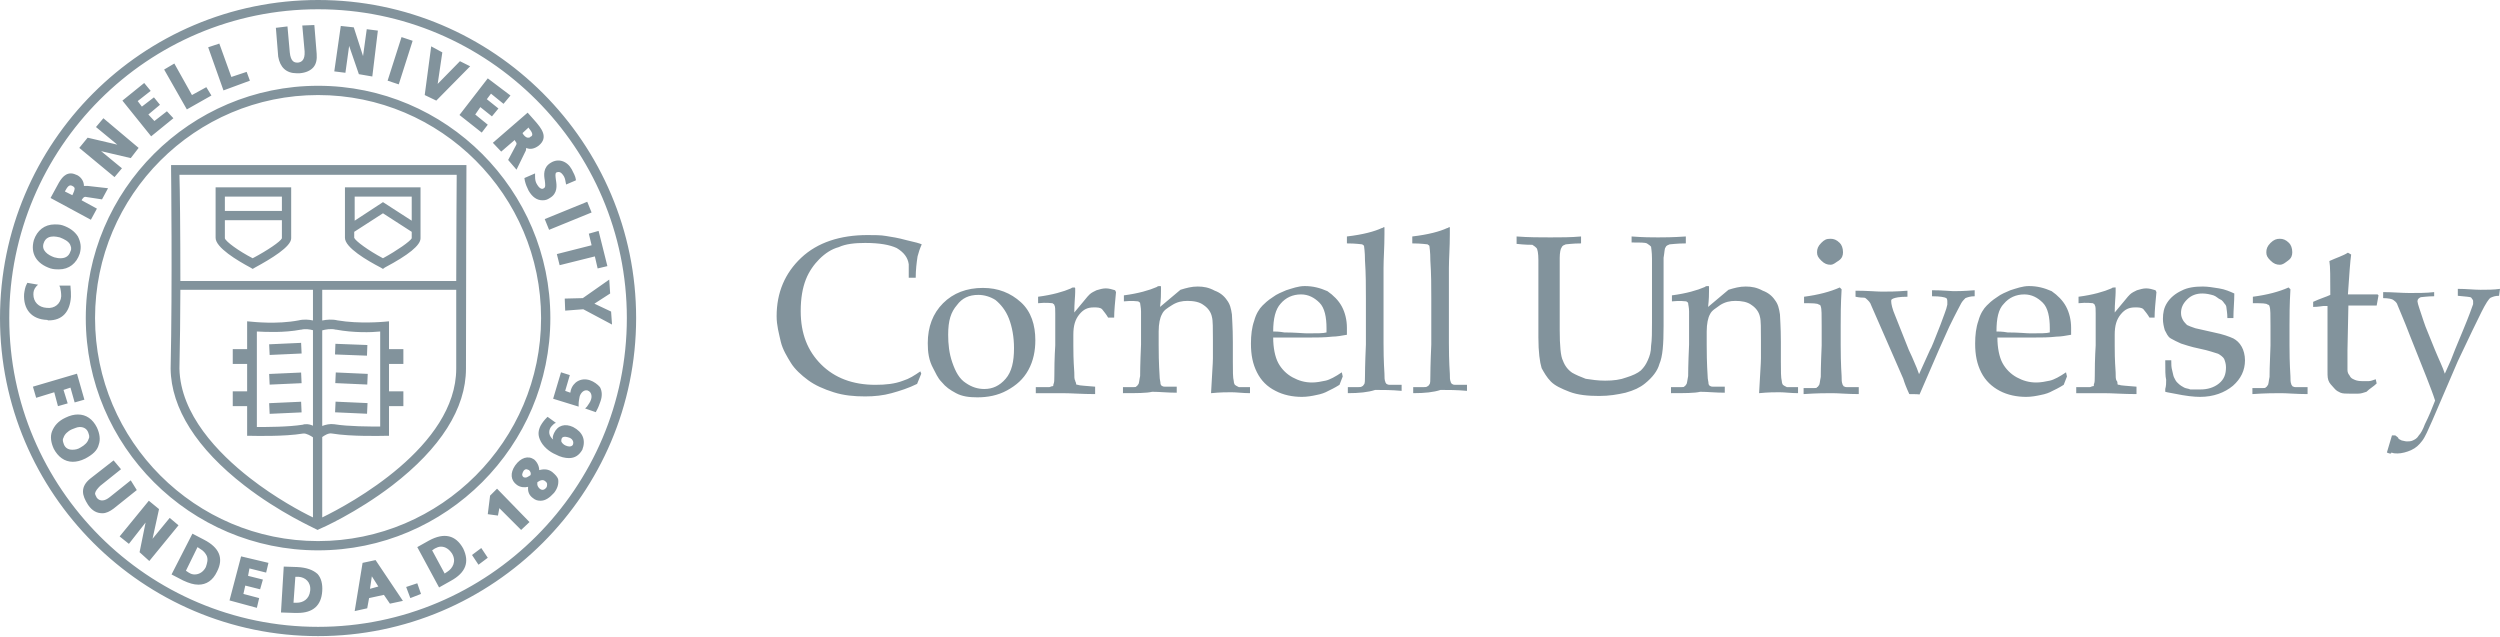 <svg width="157" height="40" viewBox="0 0 157 40" fill="none" xmlns="http://www.w3.org/2000/svg">
<g clip-path="url(#clip0_3626_2601)">
<path d="M19.975 0C31.01 7.43781e-05 39.949 8.968 39.949 19.974C39.949 30.98 30.981 39.948 19.975 39.948C8.968 39.948 0 30.98 0 19.974C0 8.968 8.939 0 19.975 0ZM19.975 0.582C9.26 0.582 0.582 9.288 0.582 19.974C0.582 30.66 9.289 39.366 19.975 39.366C30.661 39.366 39.366 30.66 39.366 19.974C39.366 9.288 30.66 0.582 19.975 0.582ZM18.664 35.61C19.246 35.639 19.654 35.785 19.945 36.047C20.178 36.309 20.265 36.687 20.236 37.124C20.178 38.027 19.654 38.492 18.693 38.492H18.489L17.645 38.464L17.819 35.581L18.664 35.61ZM25.303 37.735L24.487 37.91L24.109 37.357L23.178 37.56L23.061 38.201L22.274 38.376L22.77 35.348L23.585 35.173L25.303 37.735ZM16.859 35.348L16.713 35.959L15.665 35.697L15.578 36.163L16.51 36.397L16.335 37.008L15.403 36.774L15.286 37.299L16.276 37.56L16.131 38.172L14.413 37.706L15.141 34.94L16.859 35.348ZM18.432 37.852H18.635C19.013 37.852 19.421 37.648 19.48 37.095C19.538 36.542 19.159 36.251 18.752 36.222H18.548L18.432 37.852ZM26.439 37.299L25.769 37.56L25.507 36.862L26.205 36.629L26.439 37.299ZM23.235 36.978L23.76 36.833L23.352 36.192L23.235 36.978ZM26.934 33.95C27.894 33.426 28.622 33.601 29.088 34.445C29.495 35.29 29.263 35.959 28.302 36.483L27.574 36.892L26.205 34.358L26.934 33.95ZM12.812 33.893C13.772 34.388 14.064 35.057 13.627 35.901C13.365 36.455 12.957 36.717 12.462 36.717C12.171 36.717 11.879 36.629 11.501 36.454L10.773 36.076L12.084 33.514L12.812 33.893ZM11.676 35.843L11.851 35.959C11.996 36.046 12.084 36.076 12.229 36.076C12.52 36.076 12.782 35.901 12.928 35.61C13.015 35.348 13.074 35.144 12.986 34.911C12.899 34.737 12.783 34.591 12.579 34.475L12.404 34.358L11.676 35.843ZM27.69 34.329C27.545 34.329 27.428 34.387 27.311 34.445L27.138 34.562L27.924 36.018L28.099 35.901C28.419 35.697 28.681 35.26 28.39 34.766C28.215 34.504 27.982 34.329 27.69 34.329ZM30.632 35.027L30.049 35.465L29.642 34.852L30.224 34.416L30.632 35.027ZM9.987 31.971L9.58 33.834L10.657 32.523L11.21 32.989L9.376 35.231L8.765 34.679L9.143 32.815L8.095 34.154L7.513 33.688L9.347 31.446L9.987 31.971ZM19.975 5.387C28.011 5.387 34.562 11.938 34.562 19.974C34.562 28.01 28.011 34.561 19.975 34.562C11.938 34.562 5.387 28.01 5.387 19.974C5.387 11.938 11.938 5.387 19.975 5.387ZM19.975 5.969C12.259 5.969 5.969 12.258 5.969 19.974C5.969 27.69 12.259 33.98 19.975 33.98C27.691 33.979 33.98 27.69 33.98 19.974C33.979 12.258 27.69 5.969 19.975 5.969ZM29.292 10.656C29.292 10.744 29.263 17.906 29.263 23.148C29.263 25.651 27.661 28.156 24.633 30.485C22.391 32.203 20.149 33.194 20.061 33.223L19.945 33.28L19.829 33.223C19.742 33.164 17.558 32.203 15.345 30.485C12.375 28.185 10.744 25.651 10.715 23.148C10.831 17.819 10.744 10.744 10.744 10.656V10.365H29.292V10.656ZM33.252 32.785L32.727 33.28L31.359 31.912L31.271 32.378L30.632 32.291L30.777 31.126L31.214 30.689L33.252 32.785ZM11.327 18.198C11.327 19.858 11.298 21.575 11.269 23.148C11.327 26.03 13.714 28.476 15.694 30.02C17.296 31.271 18.926 32.145 19.654 32.494V27.465C19.557 27.394 19.245 27.2 19.043 27.225C17.849 27.428 15.898 27.37 15.81 27.37H15.52V25.507H14.617V24.574H15.52V22.856H14.617V21.925H15.52V20.178L15.84 20.207C15.87 20.207 17.384 20.382 18.752 20.12C19.07 20.041 19.402 20.07 19.654 20.124V18.198H11.327ZM20.236 20.127C20.508 20.071 20.873 20.039 21.197 20.12C22.566 20.353 24.08 20.207 24.109 20.207L24.43 20.178V21.925H25.332V22.856H24.43V24.574H25.332V25.507H24.43V27.37H24.139C24.051 27.37 22.041 27.428 20.848 27.225C20.627 27.176 20.366 27.353 20.236 27.445V32.494C21.983 31.65 28.651 28.039 28.651 23.148V18.198H20.236V20.127ZM7.6 29.467L6.289 30.515C6.114 30.689 5.998 30.835 5.969 30.98C5.969 31.068 6.028 31.155 6.086 31.271C6.29 31.504 6.58 31.475 6.9 31.213L8.211 30.165L8.59 30.776L7.134 31.941C6.901 32.116 6.667 32.232 6.435 32.232C6.085 32.232 5.794 32.086 5.532 31.708C5.329 31.388 5.212 31.126 5.212 30.864C5.212 30.544 5.387 30.282 5.678 30.049L7.134 28.913L7.6 29.467ZM32.35 29.233C32.699 28.739 33.164 28.593 33.543 28.855C33.718 29 33.863 29.262 33.863 29.524C34.184 29.437 34.446 29.466 34.679 29.641C34.883 29.815 35.028 29.961 35.058 30.136C35.087 30.427 34.999 30.689 34.795 30.951C34.504 31.271 34.242 31.446 33.951 31.446C33.776 31.446 33.631 31.417 33.456 31.271C33.223 31.097 33.136 30.864 33.165 30.573C32.932 30.631 32.67 30.602 32.466 30.456C32.058 30.165 32.029 29.699 32.35 29.233ZM34.242 30.224C34.126 30.107 33.951 30.136 33.747 30.281C33.718 30.485 33.776 30.573 33.893 30.689C34.038 30.806 34.183 30.776 34.3 30.631C34.358 30.573 34.358 30.457 34.358 30.398C34.358 30.34 34.3 30.253 34.242 30.224ZM33.048 29.466C32.99 29.466 32.902 29.525 32.873 29.583C32.815 29.699 32.728 29.845 32.873 29.961C32.902 29.99 32.989 29.99 33.019 29.99C33.106 29.99 33.194 29.903 33.31 29.845C33.369 29.728 33.31 29.612 33.223 29.524C33.164 29.495 33.077 29.466 33.048 29.466ZM4.892 26.03C5.416 26.03 5.824 26.322 6.086 26.846C6.261 27.224 6.318 27.603 6.202 27.923C6.115 28.301 5.794 28.564 5.357 28.797C5.066 28.942 4.804 29 4.571 29C4.047 29 3.64 28.68 3.378 28.186C3.203 27.807 3.144 27.428 3.261 27.107C3.406 26.729 3.669 26.438 4.105 26.234C4.397 26.089 4.659 26.03 4.892 26.03ZM34.911 26.555L34.795 26.613C34.708 26.701 34.591 26.788 34.533 26.934C34.417 27.225 34.563 27.457 34.737 27.602C34.679 27.457 34.737 27.341 34.795 27.195C35.028 26.7 35.494 26.584 35.989 26.816C36.6 27.137 36.804 27.632 36.571 28.243C36.367 28.593 36.105 28.768 35.727 28.768C35.494 28.767 35.203 28.709 34.883 28.534C34.533 28.389 34.067 28.039 33.893 27.573C33.776 27.282 33.806 27.02 33.951 26.73C34.068 26.526 34.184 26.38 34.329 26.234L34.388 26.176L34.911 26.555ZM156.941 18.576C156.68 18.576 156.563 18.635 156.418 18.693C156.301 18.752 156.097 19.072 155.835 19.596C155.573 20.12 155.078 21.139 154.351 22.682L152.749 26.409C152.487 26.991 152.312 27.428 152.108 27.69C151.905 27.952 151.729 28.127 151.409 28.273C151.147 28.389 150.827 28.477 150.565 28.477C150.449 28.477 150.303 28.476 150.187 28.418C150.157 28.534 150.041 28.476 149.896 28.418L150.216 27.341H150.42C150.478 27.399 150.623 27.458 150.623 27.545C150.681 27.603 150.74 27.603 150.827 27.661C150.885 27.661 151.031 27.72 151.147 27.72C151.264 27.72 151.41 27.719 151.526 27.661C151.643 27.603 151.788 27.544 151.904 27.341C152.021 27.224 152.167 26.962 152.283 26.642C152.545 26.118 152.72 25.681 152.924 25.157C152.807 24.779 152.603 24.255 152.399 23.73L151.322 21.023C151.002 20.178 150.74 19.596 150.565 19.159C150.507 18.955 150.361 18.897 150.303 18.839C150.244 18.781 149.982 18.722 149.662 18.722V18.344C150.244 18.344 150.827 18.401 151.322 18.401C151.817 18.401 152.399 18.402 152.865 18.344V18.605C152.429 18.605 152.108 18.664 152.021 18.664C151.904 18.722 151.817 18.78 151.817 18.926C151.817 18.984 151.875 19.188 151.934 19.362C152.137 19.945 152.254 20.382 152.458 20.848L152.895 21.925C153.156 22.565 153.419 23.089 153.535 23.468L153.914 22.624C154.031 22.304 154.292 21.663 154.671 20.761C155.049 19.858 155.253 19.275 155.312 19.101V18.896C155.311 18.838 155.252 18.78 155.194 18.693C155.136 18.635 154.874 18.634 154.351 18.576V18.14C154.875 18.14 155.37 18.198 155.777 18.198C156.156 18.198 156.622 18.198 157 18.14L156.941 18.576ZM5.008 26.816C4.833 26.817 4.688 26.904 4.514 26.962C4.252 27.078 4.048 27.282 3.989 27.486C3.902 27.632 3.96 27.748 4.019 27.923C4.106 28.127 4.28 28.243 4.542 28.243C4.717 28.243 4.892 28.214 5.066 28.098C5.328 27.952 5.503 27.777 5.562 27.573C5.649 27.428 5.59 27.311 5.532 27.137C5.445 26.933 5.27 26.816 5.008 26.816ZM35.494 27.428C35.378 27.428 35.29 27.457 35.261 27.573C35.261 27.631 35.232 27.69 35.261 27.748C35.29 27.806 35.378 27.923 35.523 27.981C35.582 28.011 35.698 28.04 35.756 28.04C35.843 28.04 35.96 28.01 35.989 27.894C35.989 27.864 36.018 27.806 35.989 27.72C35.96 27.632 35.901 27.545 35.756 27.486C35.669 27.457 35.552 27.428 35.494 27.428ZM19.654 20.736C19.454 20.684 19.172 20.637 18.926 20.702H18.898C17.82 20.906 16.684 20.848 16.131 20.818V26.816C16.713 26.816 18.111 26.817 19.014 26.671C19.101 26.642 19.101 26.642 19.189 26.642C19.363 26.626 19.519 26.673 19.654 26.735V20.736ZM21.081 20.702C20.782 20.622 20.43 20.695 20.236 20.747V26.751C20.453 26.665 20.729 26.604 20.993 26.642C21.867 26.787 23.264 26.787 23.876 26.787V20.818C23.323 20.877 22.217 20.906 21.11 20.702H21.081ZM18.94 25.898L16.934 25.989L16.903 25.32L18.91 25.229L18.94 25.898ZM23.081 25.314L23.05 25.983L21.043 25.893L21.073 25.224L23.081 25.314ZM35.785 23.556L35.494 24.546L35.815 24.662C35.815 24.633 35.844 24.575 35.844 24.517C35.989 23.992 36.484 23.701 37.037 23.876C37.299 23.963 37.532 24.138 37.678 24.312C37.823 24.574 37.823 24.895 37.707 25.215C37.649 25.39 37.561 25.623 37.444 25.827L37.416 25.885L36.746 25.652L36.862 25.535C36.95 25.39 37.066 25.273 37.124 25.069C37.153 24.982 37.212 24.633 36.892 24.517C36.601 24.458 36.426 24.778 36.397 24.924C36.367 25.098 36.338 25.215 36.338 25.39V25.535L34.737 25.041L35.231 23.381L35.785 23.556ZM5.3 25.099L4.688 25.273L4.426 24.342L3.989 24.487L4.251 25.332L3.64 25.507L3.407 24.633L2.271 24.982L2.067 24.283L4.834 23.468L5.3 25.099ZM61.728 18.081C62.689 18.081 63.476 18.402 64.116 18.984C64.757 19.567 65.019 20.411 65.019 21.372C65.019 22.012 64.902 22.653 64.582 23.235C64.262 23.818 63.825 24.196 63.242 24.517C62.66 24.837 62.019 24.953 61.379 24.953C60.855 24.953 60.418 24.895 60.04 24.691C59.661 24.488 59.399 24.312 59.137 23.992C58.875 23.73 58.759 23.409 58.613 23.148C58.322 22.624 58.264 22.1 58.264 21.547C58.264 20.528 58.584 19.683 59.225 19.042C59.865 18.402 60.709 18.081 61.728 18.081ZM81.936 17.965C82.46 17.965 82.897 18.081 83.362 18.285C83.741 18.547 84.062 18.868 84.266 19.246C84.469 19.625 84.586 20.091 84.586 20.586V21.023C84.266 21.081 83.945 21.139 83.683 21.139C83.159 21.197 82.722 21.197 82.198 21.197H79.956C79.956 21.838 80.073 22.42 80.276 22.799C80.48 23.177 80.8 23.497 81.179 23.701C81.557 23.905 81.936 24.021 82.401 24.021C82.663 24.021 82.984 23.963 83.246 23.905C83.508 23.847 83.887 23.643 84.266 23.381L84.323 23.643L84.12 24.167C83.8 24.371 83.537 24.488 83.421 24.546C83.217 24.662 82.984 24.749 82.664 24.808C82.402 24.866 82.081 24.924 81.761 24.924C81.179 24.924 80.596 24.808 80.102 24.546C79.578 24.284 79.199 23.905 78.936 23.381C78.674 22.857 78.559 22.303 78.559 21.575C78.559 21.051 78.616 20.556 78.762 20.148C78.878 19.712 79.082 19.391 79.286 19.188C79.403 19.071 79.607 18.868 79.927 18.664C80.189 18.46 80.509 18.344 80.772 18.227C81.15 18.111 81.528 17.965 81.936 17.965ZM127.417 17.965C127.941 17.965 128.378 18.081 128.844 18.285C129.222 18.547 129.542 18.868 129.746 19.246C129.95 19.625 130.066 20.091 130.066 20.586V21.023C129.746 21.081 129.426 21.139 129.164 21.139C128.64 21.197 128.203 21.197 127.679 21.197H125.437C125.437 21.838 125.553 22.42 125.757 22.799C125.961 23.177 126.282 23.497 126.66 23.701C127.039 23.905 127.417 24.021 127.883 24.021C128.145 24.021 128.465 23.963 128.728 23.905C128.99 23.847 129.368 23.643 129.746 23.381L129.805 23.643L129.601 24.167C129.281 24.371 129.019 24.488 128.902 24.546C128.699 24.662 128.465 24.749 128.145 24.808C127.883 24.866 127.562 24.924 127.242 24.924C126.66 24.924 126.078 24.808 125.583 24.546C125.088 24.284 124.68 23.905 124.418 23.381C124.156 22.857 124.039 22.303 124.039 21.575C124.039 21.051 124.098 20.556 124.243 20.148C124.36 19.712 124.564 19.391 124.768 19.188C124.884 19.071 125.088 18.868 125.408 18.664C125.67 18.46 125.99 18.344 126.252 18.227C126.63 18.111 127.009 17.965 127.417 17.965ZM138.336 17.994C138.656 17.994 138.977 18.052 139.355 18.11C139.734 18.169 140.054 18.314 140.315 18.431C140.315 18.955 140.258 19.45 140.258 19.974H139.879C139.879 19.654 139.822 19.393 139.821 19.334C139.821 19.218 139.762 19.13 139.704 19.071C139.646 19.013 139.588 18.868 139.442 18.81C139.297 18.751 139.18 18.606 139.006 18.548C138.802 18.49 138.569 18.431 138.307 18.431C137.928 18.431 137.608 18.547 137.346 18.81C137.084 19.072 136.968 19.334 136.968 19.654C136.968 19.858 137.026 19.974 137.084 20.091C137.142 20.207 137.288 20.353 137.346 20.411C137.462 20.469 137.608 20.527 137.87 20.614L139.035 20.877C139.617 20.993 139.996 21.138 140.258 21.255C140.462 21.371 140.636 21.517 140.781 21.779C140.898 21.983 140.985 22.304 140.985 22.624C140.985 23.265 140.723 23.789 140.229 24.226C139.704 24.662 139.005 24.924 138.161 24.924C137.783 24.924 137.258 24.866 136.56 24.721C136.185 24.663 135.982 24.605 135.978 24.604V24.429C136.036 24.225 136.035 24.05 136.035 23.847C135.977 23.643 135.978 23.206 135.978 22.624H136.355C136.355 22.886 136.356 23.061 136.414 23.265C136.472 23.468 136.472 23.585 136.53 23.701C136.589 23.818 136.647 23.964 136.793 24.08C136.909 24.196 137.055 24.284 137.171 24.342C137.287 24.4 137.433 24.4 137.55 24.458H138.19C138.627 24.458 139.035 24.342 139.355 24.08C139.676 23.818 139.792 23.497 139.792 23.061C139.792 22.857 139.733 22.682 139.675 22.536C139.616 22.42 139.413 22.274 139.297 22.216C139.093 22.158 138.714 22.012 138.132 21.895C137.55 21.779 137.172 21.634 136.968 21.575C136.706 21.459 136.531 21.371 136.327 21.255C136.123 21.139 136.065 20.935 135.948 20.731C135.89 20.528 135.832 20.294 135.832 20.032C135.832 19.654 135.89 19.334 136.094 19.014C136.298 18.693 136.618 18.431 136.996 18.256C137.375 18.052 137.841 17.994 138.336 17.994ZM54.478 14.762C54.915 14.762 55.322 14.762 55.643 14.82C56.021 14.879 56.4 14.937 56.924 15.082C57.448 15.198 57.768 15.287 57.885 15.345C57.768 15.607 57.681 15.869 57.623 16.102C57.565 16.48 57.507 16.946 57.507 17.441H57.069V16.597C57.011 16.16 56.749 15.839 56.312 15.577C55.876 15.373 55.235 15.257 54.333 15.257C53.692 15.257 53.11 15.316 52.673 15.52C52.236 15.636 51.829 15.898 51.45 16.276C51.13 16.597 50.809 17.034 50.605 17.558C50.402 18.082 50.285 18.722 50.285 19.537C50.285 20.964 50.722 22.041 51.566 22.886C52.411 23.73 53.547 24.167 54.974 24.167C55.614 24.167 56.197 24.109 56.721 23.905C57.099 23.789 57.419 23.584 57.798 23.322L57.855 23.468L57.594 24.108C57.07 24.37 56.516 24.546 55.992 24.691C55.468 24.837 54.915 24.895 54.333 24.895C53.634 24.895 52.993 24.837 52.352 24.633C51.712 24.429 51.188 24.196 50.751 23.876C50.314 23.556 49.907 23.177 49.674 22.799C49.441 22.42 49.15 21.954 49.033 21.459C48.917 20.935 48.772 20.44 48.772 19.857C48.772 18.372 49.295 17.149 50.315 16.189C51.334 15.228 52.761 14.762 54.478 14.762ZM105.87 15.286C105.289 15.286 104.968 15.345 104.852 15.345C104.735 15.403 104.647 15.403 104.589 15.548C104.531 15.606 104.531 15.868 104.473 16.189V20.469C104.473 21.633 104.415 22.39 104.211 22.856C104.094 23.293 103.773 23.702 103.308 24.08C102.987 24.342 102.609 24.517 102.085 24.662C101.561 24.779 101.066 24.866 100.426 24.866C99.727 24.866 99.086 24.807 98.561 24.604C98.038 24.4 97.659 24.225 97.397 23.963C97.135 23.701 96.96 23.381 96.814 23.119C96.698 22.741 96.611 22.1 96.611 21.197V16.334C96.611 15.898 96.552 15.635 96.494 15.577C96.436 15.519 96.378 15.461 96.232 15.374C96.087 15.374 95.766 15.374 95.242 15.315V14.85C95.999 14.908 96.728 14.908 97.368 14.908C98.009 14.908 98.65 14.908 99.29 14.85V15.286C98.767 15.286 98.388 15.345 98.329 15.345C98.213 15.403 98.125 15.402 98.066 15.548C98.008 15.606 97.95 15.868 97.95 16.189V20.731C97.95 21.692 98.009 22.391 98.154 22.653C98.271 22.973 98.474 23.235 98.736 23.41C98.94 23.527 99.261 23.672 99.581 23.788C99.96 23.846 100.338 23.905 100.804 23.905C101.328 23.905 101.765 23.847 102.144 23.701C102.522 23.585 102.842 23.439 103.046 23.265C103.25 23.061 103.366 22.886 103.482 22.624C103.599 22.362 103.687 22.099 103.687 21.721C103.745 21.342 103.745 20.818 103.745 20.236V16.247C103.745 15.811 103.687 15.549 103.687 15.49C103.628 15.432 103.57 15.373 103.425 15.286C103.308 15.228 102.988 15.227 102.464 15.227V14.85C103.221 14.908 103.745 14.908 104.123 14.908C104.443 14.908 105.026 14.908 105.87 14.85V15.286ZM124.01 18.605C123.748 18.605 123.573 18.663 123.428 18.722C123.37 18.78 123.224 18.926 123.166 19.042C123.108 19.159 122.846 19.625 122.409 20.527L121.769 21.954C121.652 22.216 121.244 23.174 120.547 24.773C120.508 24.749 119.904 24.749 119.904 24.749C119.701 24.312 119.585 23.992 119.526 23.788L118.943 22.449L117.517 19.188C117.458 18.984 117.313 18.868 117.255 18.81C117.197 18.751 117.138 18.693 117.051 18.693C116.992 18.693 116.789 18.693 116.527 18.635V18.256C117.284 18.256 117.866 18.314 118.187 18.314C118.565 18.314 119.089 18.314 119.788 18.256V18.635C119.264 18.635 119.031 18.693 118.886 18.751C118.74 18.809 118.77 18.868 118.77 18.955C118.77 19.072 118.828 19.392 119.031 19.857L119.876 21.983L120.079 22.42C120.341 23.002 120.458 23.322 120.517 23.497L121.215 21.954C121.273 21.896 121.477 21.372 121.855 20.411C122.059 19.829 122.234 19.45 122.292 19.13V18.926C122.292 18.868 122.293 18.809 122.234 18.722C122.118 18.663 121.855 18.605 121.331 18.605V18.227C122.03 18.227 122.496 18.285 122.671 18.285C122.875 18.285 123.253 18.286 124.01 18.227V18.605ZM67.465 18.053C67.469 18.053 67.522 18.055 67.522 18.11V18.344C67.522 18.606 67.465 19.043 67.465 19.625C67.669 19.363 67.843 19.188 68.047 18.926C68.251 18.664 68.368 18.547 68.426 18.489C68.542 18.373 68.746 18.286 68.862 18.227C69.066 18.169 69.241 18.11 69.444 18.11C69.648 18.11 69.823 18.169 70.027 18.227L70.085 18.344C70.027 18.984 69.969 19.509 69.969 19.945H69.59C69.473 19.741 69.328 19.567 69.212 19.421C69.095 19.304 68.891 19.305 68.688 19.305C68.309 19.305 68.047 19.421 67.785 19.741C67.523 20.061 67.406 20.44 67.406 21.023V21.721C67.406 22.041 67.407 22.566 67.465 23.381C67.465 23.643 67.464 23.818 67.522 23.905C67.523 23.963 67.581 24.021 67.581 24.108C67.581 24.166 67.639 24.167 67.697 24.167C67.814 24.225 68.221 24.225 68.774 24.283V24.749C67.93 24.749 67.29 24.691 66.708 24.691H65.048V24.312H65.893C65.951 24.312 66.009 24.254 66.096 24.254C66.154 24.254 66.154 24.196 66.154 24.138C66.212 24.021 66.213 23.876 66.213 23.614C66.213 22.394 66.27 21.753 66.27 21.692V19.683C66.27 19.421 66.271 19.247 66.213 19.159C66.213 19.101 66.154 19.1 66.096 19.042C66.036 19.042 65.716 18.984 65.193 19.042V18.635C66.096 18.518 66.795 18.314 67.261 18.11C67.319 18.052 67.377 18.053 67.465 18.053ZM115.653 18.169C115.595 19.13 115.596 19.916 115.596 20.411V21.692C115.596 22.915 115.653 23.556 115.653 23.614C115.653 23.876 115.654 23.992 115.712 24.138C115.712 24.196 115.77 24.196 115.771 24.254C115.828 24.254 115.829 24.312 115.974 24.312H116.73V24.749C116.032 24.749 115.45 24.691 115.071 24.691C114.693 24.691 114.11 24.691 113.266 24.749V24.371H113.906C114.023 24.371 114.11 24.371 114.11 24.312C114.169 24.312 114.169 24.255 114.227 24.196C114.285 24.138 114.286 23.934 114.344 23.672C114.344 23.613 114.343 22.972 114.401 21.692V20.469C114.401 19.77 114.402 19.392 114.344 19.246C114.344 19.188 114.285 19.13 114.227 19.13C114.139 19.043 113.819 19.042 113.295 19.042V18.635C114.197 18.518 114.955 18.315 115.537 18.053L115.653 18.169ZM132.804 18.053C132.891 18.053 132.862 18.052 132.862 18.11V18.344C132.862 18.606 132.804 19.043 132.804 19.625C133.008 19.363 133.182 19.188 133.386 18.926C133.59 18.664 133.706 18.547 133.765 18.489C133.881 18.373 134.085 18.286 134.201 18.227C134.405 18.169 134.58 18.11 134.783 18.11C134.987 18.11 135.162 18.169 135.366 18.227L135.424 18.344C135.366 18.984 135.308 19.509 135.308 19.945H134.987C134.871 19.741 134.725 19.567 134.608 19.421C134.492 19.305 134.289 19.305 134.085 19.305C133.706 19.305 133.444 19.421 133.182 19.741C132.92 20.061 132.804 20.44 132.804 21.023V21.721C132.804 22.041 132.804 22.566 132.862 23.381C132.862 23.643 132.862 23.818 132.92 23.905C132.978 23.963 132.979 24.021 132.979 24.108C132.979 24.167 133.036 24.167 133.095 24.167C133.211 24.225 133.619 24.225 134.172 24.283V24.749C133.328 24.749 132.687 24.691 132.104 24.691H130.387V24.312H131.231C131.319 24.312 131.348 24.254 131.436 24.254C131.522 24.254 131.493 24.196 131.493 24.138C131.551 24.021 131.552 23.876 131.552 23.614C131.552 22.394 131.609 21.753 131.609 21.692V19.683C131.609 19.421 131.61 19.247 131.552 19.159C131.552 19.101 131.494 19.1 131.436 19.042C131.377 19.042 131.056 18.984 130.532 19.042V18.635C131.435 18.518 132.134 18.314 132.6 18.11C132.658 18.052 132.716 18.053 132.804 18.053ZM143.839 18.169C143.781 19.13 143.781 19.916 143.781 20.411V21.692C143.781 22.915 143.839 23.556 143.839 23.614C143.839 23.876 143.839 23.992 143.897 24.138C143.897 24.196 143.955 24.196 143.955 24.254C144.013 24.254 144.014 24.312 144.159 24.312H144.916V24.749C144.217 24.749 143.635 24.691 143.257 24.691C142.878 24.691 142.296 24.691 141.451 24.749V24.371H142.092C142.208 24.371 142.296 24.371 142.296 24.312C142.354 24.312 142.354 24.254 142.412 24.196C142.47 24.138 142.47 23.934 142.528 23.672C142.528 23.613 142.529 22.972 142.587 21.692V20.469C142.587 19.77 142.587 19.392 142.528 19.246C142.528 19.188 142.47 19.13 142.412 19.13C142.325 19.043 142.063 19.042 141.48 19.042V18.635C142.383 18.518 143.14 18.315 143.723 18.053L143.839 18.169ZM147.653 15.985C147.595 16.364 147.537 17.208 147.449 18.489H149.313L149.371 18.548L149.255 19.188H147.479L147.421 22.013V23.235C147.421 23.381 147.479 23.497 147.537 23.556C147.595 23.672 147.653 23.759 147.799 23.817C147.915 23.876 148.061 23.934 148.323 23.934H148.76C148.876 23.934 149.022 23.876 149.196 23.817L149.255 24.08C149.051 24.284 148.818 24.4 148.614 24.604C148.41 24.662 148.294 24.721 148.09 24.721H147.566C147.304 24.721 147.129 24.72 146.983 24.662C146.867 24.604 146.722 24.546 146.605 24.4C146.489 24.255 146.402 24.196 146.285 24.021C146.169 23.818 146.168 23.643 146.168 23.322V19.217H145.906C145.848 19.217 145.586 19.275 145.266 19.275V18.955C145.702 18.751 146.11 18.635 146.343 18.519C146.343 17.441 146.343 16.713 146.285 16.393C146.722 16.189 147.129 16.072 147.449 15.868L147.653 15.985ZM72.852 17.965C72.909 17.965 72.909 17.965 72.909 18.023V18.256C72.909 18.46 72.91 18.78 72.852 19.275L74.133 18.198C74.511 18.082 74.832 17.994 75.21 17.994C75.588 17.994 75.909 18.052 76.287 18.256C76.607 18.372 76.869 18.577 77.044 18.839C77.248 19.101 77.306 19.363 77.364 19.741C77.364 19.945 77.423 20.498 77.423 21.488V22.711C77.423 23.293 77.422 23.73 77.481 23.934C77.481 24.05 77.539 24.196 77.598 24.196C77.656 24.254 77.714 24.255 77.801 24.312H78.5V24.691C78.063 24.691 77.655 24.633 77.335 24.633C77.073 24.633 76.636 24.633 76.054 24.691C76.112 23.527 76.171 22.828 76.171 22.508V21.343C76.171 20.644 76.171 20.12 76.112 19.916C76.054 19.596 75.85 19.334 75.588 19.159C75.326 18.955 74.948 18.896 74.569 18.896C74.249 18.896 73.929 18.955 73.608 19.159C73.288 19.363 73.084 19.479 72.968 19.741C72.851 19.945 72.764 20.323 72.764 20.818V21.663C72.764 22.886 72.822 23.527 72.822 23.585C72.822 23.847 72.881 23.963 72.881 24.108C72.881 24.167 72.939 24.167 72.939 24.226C72.997 24.226 72.997 24.283 73.143 24.283H73.899V24.662C73.317 24.662 72.822 24.604 72.356 24.604C72.007 24.691 71.366 24.691 70.522 24.691V24.312H71.162C71.279 24.312 71.366 24.312 71.366 24.254C71.424 24.254 71.424 24.196 71.482 24.138C71.541 24.079 71.541 23.876 71.6 23.614C71.6 23.556 71.599 22.915 71.657 21.634V19.566C71.657 19.304 71.6 19.129 71.6 19.042C71.599 18.984 71.54 18.984 71.482 18.926C71.423 18.925 71.103 18.868 70.58 18.926V18.548C71.483 18.431 72.182 18.227 72.647 18.023C72.706 17.965 72.764 17.965 72.852 17.965ZM86.944 14.704C86.944 15.548 86.886 16.247 86.886 16.829V21.547C86.886 22.767 86.944 23.407 86.944 23.468C86.944 23.73 86.944 23.847 87.002 23.992C87.002 24.05 87.06 24.05 87.061 24.108C87.119 24.108 87.119 24.167 87.265 24.167H88.022V24.546C87.381 24.488 86.856 24.487 86.361 24.487C85.925 24.633 85.342 24.691 84.644 24.691V24.312H85.284C85.401 24.312 85.489 24.312 85.547 24.254C85.605 24.254 85.605 24.196 85.663 24.138C85.721 24.079 85.721 23.875 85.721 23.613C85.721 23.552 85.721 22.912 85.779 21.634V18.751C85.779 17.994 85.779 17.208 85.721 16.363C85.721 15.781 85.663 15.519 85.663 15.461C85.663 15.403 85.605 15.403 85.547 15.345C85.489 15.345 85.168 15.286 84.586 15.286V14.85C85.605 14.733 86.333 14.529 86.769 14.325C86.826 14.325 86.882 14.272 86.886 14.268H86.944V14.704ZM91.05 14.704C91.05 15.548 90.991 16.247 90.991 16.829V21.547C90.991 22.767 91.049 23.407 91.05 23.468C91.05 23.73 91.049 23.847 91.107 23.992C91.107 24.05 91.166 24.05 91.166 24.108C91.224 24.108 91.225 24.167 91.37 24.167H92.127V24.546C91.486 24.488 90.962 24.487 90.467 24.487C90.03 24.633 89.477 24.691 88.749 24.691V24.312H89.39C89.506 24.312 89.594 24.312 89.652 24.254C89.71 24.254 89.71 24.196 89.769 24.138C89.827 24.079 89.826 23.875 89.826 23.613C89.826 23.552 89.827 22.912 89.885 21.634V18.751C89.885 17.994 89.884 17.208 89.826 16.363C89.826 15.781 89.769 15.519 89.769 15.461C89.769 15.403 89.71 15.403 89.652 15.345C89.594 15.345 89.273 15.286 88.691 15.286V14.85C89.71 14.733 90.438 14.529 90.875 14.325C90.931 14.325 90.987 14.272 90.991 14.268H91.05V14.704ZM107.268 17.965C107.326 17.965 107.326 17.965 107.326 18.023V18.256C107.326 18.46 107.326 18.78 107.268 19.275L108.549 18.198C108.927 18.082 109.248 17.994 109.626 17.994C110.005 17.994 110.326 18.052 110.704 18.256C111.024 18.372 111.286 18.577 111.461 18.839C111.665 19.101 111.723 19.363 111.781 19.741C111.781 19.945 111.839 20.498 111.839 21.488V22.711C111.839 23.293 111.839 23.73 111.897 23.934C111.897 24.05 111.956 24.196 112.014 24.196C112.072 24.255 112.13 24.254 112.218 24.312H112.917V24.691C112.48 24.691 112.072 24.633 111.752 24.633C111.49 24.633 111.053 24.633 110.471 24.691C110.529 23.527 110.587 22.828 110.587 22.508V21.343C110.587 20.644 110.587 20.12 110.529 19.916C110.471 19.596 110.267 19.334 110.005 19.159C109.743 18.955 109.364 18.896 108.985 18.896C108.665 18.896 108.345 18.955 108.024 19.159C107.763 19.363 107.501 19.479 107.385 19.741C107.268 19.945 107.181 20.323 107.181 20.818V21.663C107.181 22.886 107.238 23.527 107.238 23.585C107.238 23.847 107.297 23.963 107.297 24.108C107.297 24.167 107.355 24.167 107.355 24.226C107.413 24.226 107.414 24.283 107.559 24.283H108.316V24.662C107.734 24.662 107.238 24.604 106.772 24.604C106.423 24.691 105.783 24.691 104.938 24.691V24.312H105.579C105.696 24.312 105.783 24.312 105.783 24.254C105.841 24.254 105.841 24.196 105.899 24.138C105.957 24.079 105.958 23.876 106.016 23.614C106.016 23.556 106.016 22.915 106.074 21.634V19.566C106.074 19.304 106.016 19.129 106.016 19.042C106.015 18.984 105.958 18.984 105.899 18.926C105.841 18.926 105.521 18.868 104.997 18.926V18.548C105.9 18.431 106.599 18.227 107.064 18.023C107.123 17.965 107.18 17.965 107.268 17.965ZM61.438 18.519C60.855 18.519 60.418 18.722 60.098 19.159C59.719 19.596 59.545 20.12 59.545 21.023C59.545 21.605 59.603 22.187 59.807 22.77C60.01 23.352 60.244 23.789 60.651 24.051C61.03 24.313 61.408 24.429 61.815 24.429C62.34 24.429 62.777 24.225 63.155 23.788C63.534 23.351 63.68 22.71 63.68 21.866C63.68 21.168 63.563 20.527 63.359 20.003C63.156 19.479 62.835 19.101 62.515 18.839C62.194 18.635 61.816 18.519 61.438 18.519ZM18.94 24.064L16.934 24.154L16.903 23.485L18.91 23.395L18.94 24.064ZM23.094 23.48L23.064 24.149L21.056 24.059L21.087 23.39L23.094 23.48ZM23.071 21.667L23.046 22.336L21.038 22.26L21.064 21.591L23.071 21.667ZM18.941 22.2L16.934 22.291L16.903 21.622L18.91 21.531L18.941 22.2ZM81.703 18.489C81.179 18.489 80.742 18.693 80.422 19.071C80.102 19.421 79.956 20.003 79.956 20.818C80.073 20.818 80.334 20.819 80.654 20.877C81.353 20.877 81.819 20.934 82.081 20.935C82.722 20.935 83.101 20.935 83.305 20.877V20.614C83.305 19.916 83.187 19.334 82.867 19.014C82.547 18.693 82.169 18.489 81.703 18.489ZM127.126 18.489C126.602 18.489 126.165 18.693 125.845 19.071C125.495 19.421 125.379 20.003 125.379 20.818C125.495 20.818 125.757 20.819 126.077 20.877C126.776 20.877 127.242 20.934 127.504 20.935C128.144 20.935 128.524 20.935 128.728 20.877V20.614C128.727 19.916 128.61 19.334 128.29 19.014C127.97 18.693 127.592 18.489 127.126 18.489ZM38.318 18.431L37.328 19.071L38.377 19.566L38.435 20.382L36.63 19.421L35.494 19.508L35.465 18.751L36.601 18.722L38.26 17.558L38.318 18.431ZM2.388 17.878L2.271 17.994C2.126 18.169 2.097 18.315 2.097 18.489C2.097 18.955 2.417 19.305 2.94 19.334C3.435 19.392 3.815 19.071 3.844 18.605C3.844 18.402 3.814 18.198 3.785 18.081L3.728 17.936H4.426V17.994C4.455 18.227 4.455 18.46 4.455 18.635C4.397 19.596 3.902 20.12 3.058 20.12C3.029 20.12 2.999 20.12 2.97 20.091C1.98 20.062 1.455 19.421 1.514 18.46C1.543 18.256 1.572 18.023 1.688 17.819L1.718 17.761L2.388 17.878ZM11.269 10.977C11.298 11.821 11.327 14.558 11.327 17.645H28.651C28.651 14.587 28.681 11.85 28.681 10.977H11.269ZM3.436 14.093C3.552 14.093 3.756 14.092 3.931 14.15C4.367 14.296 4.688 14.529 4.892 14.85C5.066 15.199 5.124 15.519 5.008 15.927C4.804 16.538 4.339 16.917 3.698 16.917C3.553 16.917 3.378 16.917 3.174 16.858C2.3 16.567 1.893 15.926 2.126 15.082C2.33 14.471 2.795 14.093 3.436 14.093ZM18.286 14.966C18.286 15.49 17.034 16.248 16.015 16.801L15.869 16.888L15.724 16.801C14.908 16.364 13.54 15.548 13.54 14.937V11.763H18.286V14.966ZM26.409 14.966C26.409 15.403 25.652 16.015 24.167 16.801L24.051 16.888L23.905 16.801C23.061 16.364 21.663 15.548 21.663 14.937V11.763H26.409V14.966ZM38.144 16.713L37.532 16.858L37.357 16.102L35.145 16.654L34.97 15.956L37.153 15.402L36.978 14.675L37.591 14.5L38.144 16.713ZM114.955 14.995C115.159 14.995 115.333 15.053 115.537 15.257C115.654 15.373 115.741 15.578 115.741 15.84C115.741 16.044 115.682 16.218 115.479 16.363C115.275 16.48 115.159 16.626 114.955 16.626C114.751 16.626 114.576 16.567 114.372 16.363C114.169 16.16 114.11 16.043 114.11 15.84C114.11 15.636 114.168 15.461 114.372 15.257C114.576 15.053 114.693 14.995 114.955 14.995ZM143.169 14.995C143.373 14.995 143.548 15.053 143.752 15.257C143.868 15.373 143.955 15.578 143.955 15.84C143.955 16.044 143.897 16.218 143.693 16.363C143.49 16.509 143.373 16.626 143.169 16.626C142.965 16.626 142.791 16.567 142.587 16.363C142.383 16.16 142.325 16.043 142.325 15.84C142.325 15.636 142.383 15.461 142.587 15.257C142.791 15.053 142.965 14.995 143.169 14.995ZM3.378 14.85C3.145 14.85 2.854 14.908 2.737 15.286C2.592 15.723 3 16.015 3.407 16.16C3.552 16.189 3.64 16.218 3.785 16.218C4.018 16.218 4.309 16.16 4.426 15.781C4.513 15.607 4.455 15.49 4.396 15.345C4.28 15.141 4.047 15.025 3.756 14.908C3.61 14.879 3.494 14.85 3.378 14.85ZM14.122 14.966C14.18 15.17 14.966 15.752 15.869 16.218C16.801 15.723 17.616 15.17 17.703 14.966V13.83H14.122V14.966ZM22.245 14.559V14.937C22.332 15.14 23.119 15.723 24.051 16.218C24.953 15.723 25.74 15.17 25.856 14.966V14.559L24.051 13.394L22.245 14.559ZM37.152 13.344L34.483 14.433L34.209 13.759L36.878 12.67L37.152 13.344ZM22.274 13.859L24.051 12.694L25.856 13.859V12.346H22.274V13.859ZM4.455 10.89C4.601 10.89 4.717 10.948 4.862 11.006C5.124 11.151 5.271 11.414 5.271 11.676H5.503L6.784 11.821L6.406 12.521L5.445 12.375C5.329 12.346 5.27 12.346 5.153 12.521L5.125 12.578L6.086 13.102L5.707 13.801L3.174 12.433L3.523 11.792C3.756 11.355 3.989 10.89 4.455 10.89ZM14.122 13.248H17.703V12.346H14.122V13.248ZM34.591 10.22C35.057 9.929 35.61 10.104 35.901 10.628C36.018 10.861 36.135 11.064 36.164 11.268V11.326L35.552 11.588L35.523 11.442C35.494 11.268 35.465 11.122 35.349 10.977C35.319 10.947 35.231 10.802 35.086 10.802C35.057 10.802 34.998 10.802 34.94 10.831C34.853 10.889 34.882 11.064 34.911 11.297C34.969 11.646 35.028 12.141 34.533 12.433C34.359 12.549 34.242 12.578 34.067 12.578C33.718 12.578 33.426 12.374 33.193 11.967C33.077 11.734 33.019 11.588 32.961 11.355L32.932 11.181L33.602 10.89V11.065C33.602 11.297 33.631 11.443 33.747 11.617C33.834 11.763 34.009 11.938 34.154 11.821C34.271 11.763 34.242 11.588 34.213 11.326C34.155 11.006 34.096 10.511 34.591 10.22ZM4.542 11.676C4.338 11.56 4.222 11.763 4.105 11.967L4.076 12.025L4.542 12.258L4.571 12.2C4.63 12.084 4.688 11.938 4.688 11.821C4.658 11.734 4.6 11.705 4.542 11.676ZM8.706 9.288L8.211 9.929L6.348 9.492L7.658 10.569L7.192 11.122L4.979 9.288L5.503 8.647L7.367 9.084L6.027 7.978L6.493 7.425L8.706 9.288ZM33.602 7.6C33.98 8.036 34.474 8.619 33.834 9.143C33.572 9.346 33.281 9.405 33.048 9.288C33.048 9.375 33.019 9.492 32.99 9.521L32.437 10.656L31.912 10.045L32.378 9.172C32.465 9.026 32.466 8.997 32.35 8.852L32.32 8.793L31.476 9.521L30.951 8.968L33.136 7.075L33.602 7.6ZM32.815 8.356L32.845 8.415C32.903 8.502 33.019 8.647 33.164 8.647C33.193 8.647 33.281 8.647 33.31 8.589C33.398 8.56 33.427 8.501 33.427 8.443C33.427 8.327 33.339 8.211 33.223 8.065L33.193 8.007L32.815 8.356ZM9.463 5.707L8.647 6.348L8.91 6.696L9.667 6.114L10.046 6.58L9.317 7.191L9.696 7.6L10.482 6.988L10.89 7.425L9.492 8.561L7.687 6.318L9.056 5.212L9.463 5.707ZM32.058 5.998L31.621 6.521L30.835 5.882L30.573 6.23L31.301 6.813L30.894 7.309L30.165 6.726L29.845 7.191L30.632 7.832L30.253 8.327L28.855 7.221L30.632 4.921L32.058 5.998ZM12.055 5.969L12.957 5.474L13.277 5.998L11.734 6.871L10.308 4.367L10.948 3.989L12.055 5.969ZM27.778 3.29L27.486 5.27L28.885 3.843L29.525 4.163L27.399 6.318L26.672 5.969L27.079 2.911L27.778 3.29ZM14.529 4.833L15.49 4.513L15.694 5.066L14.034 5.678L13.073 2.97L13.773 2.736L14.529 4.833ZM25.914 2.562L25.041 5.299L24.342 5.066L25.216 2.329L25.914 2.562ZM22.217 1.718L22.799 3.522L23.032 1.834L23.73 1.922L23.381 4.804L22.537 4.658L21.926 2.883L21.692 4.571L20.993 4.483L21.401 1.63L22.217 1.718ZM19.887 3.377C19.916 3.726 19.858 4.018 19.684 4.222C19.509 4.426 19.217 4.571 18.81 4.601H18.635C17.965 4.6 17.587 4.221 17.471 3.552L17.325 1.747L18.053 1.659L18.198 3.29C18.256 3.872 18.489 3.931 18.664 3.931H18.723C18.926 3.901 19.159 3.784 19.13 3.231L18.984 1.602L19.741 1.572L19.887 3.377Z" fill="#82939C"/>
</g>
<defs>
<clipPath id="clip0_3626_2601">
<rect width="157" height="40" fill="white"/>
</clipPath>
</defs>
</svg>

